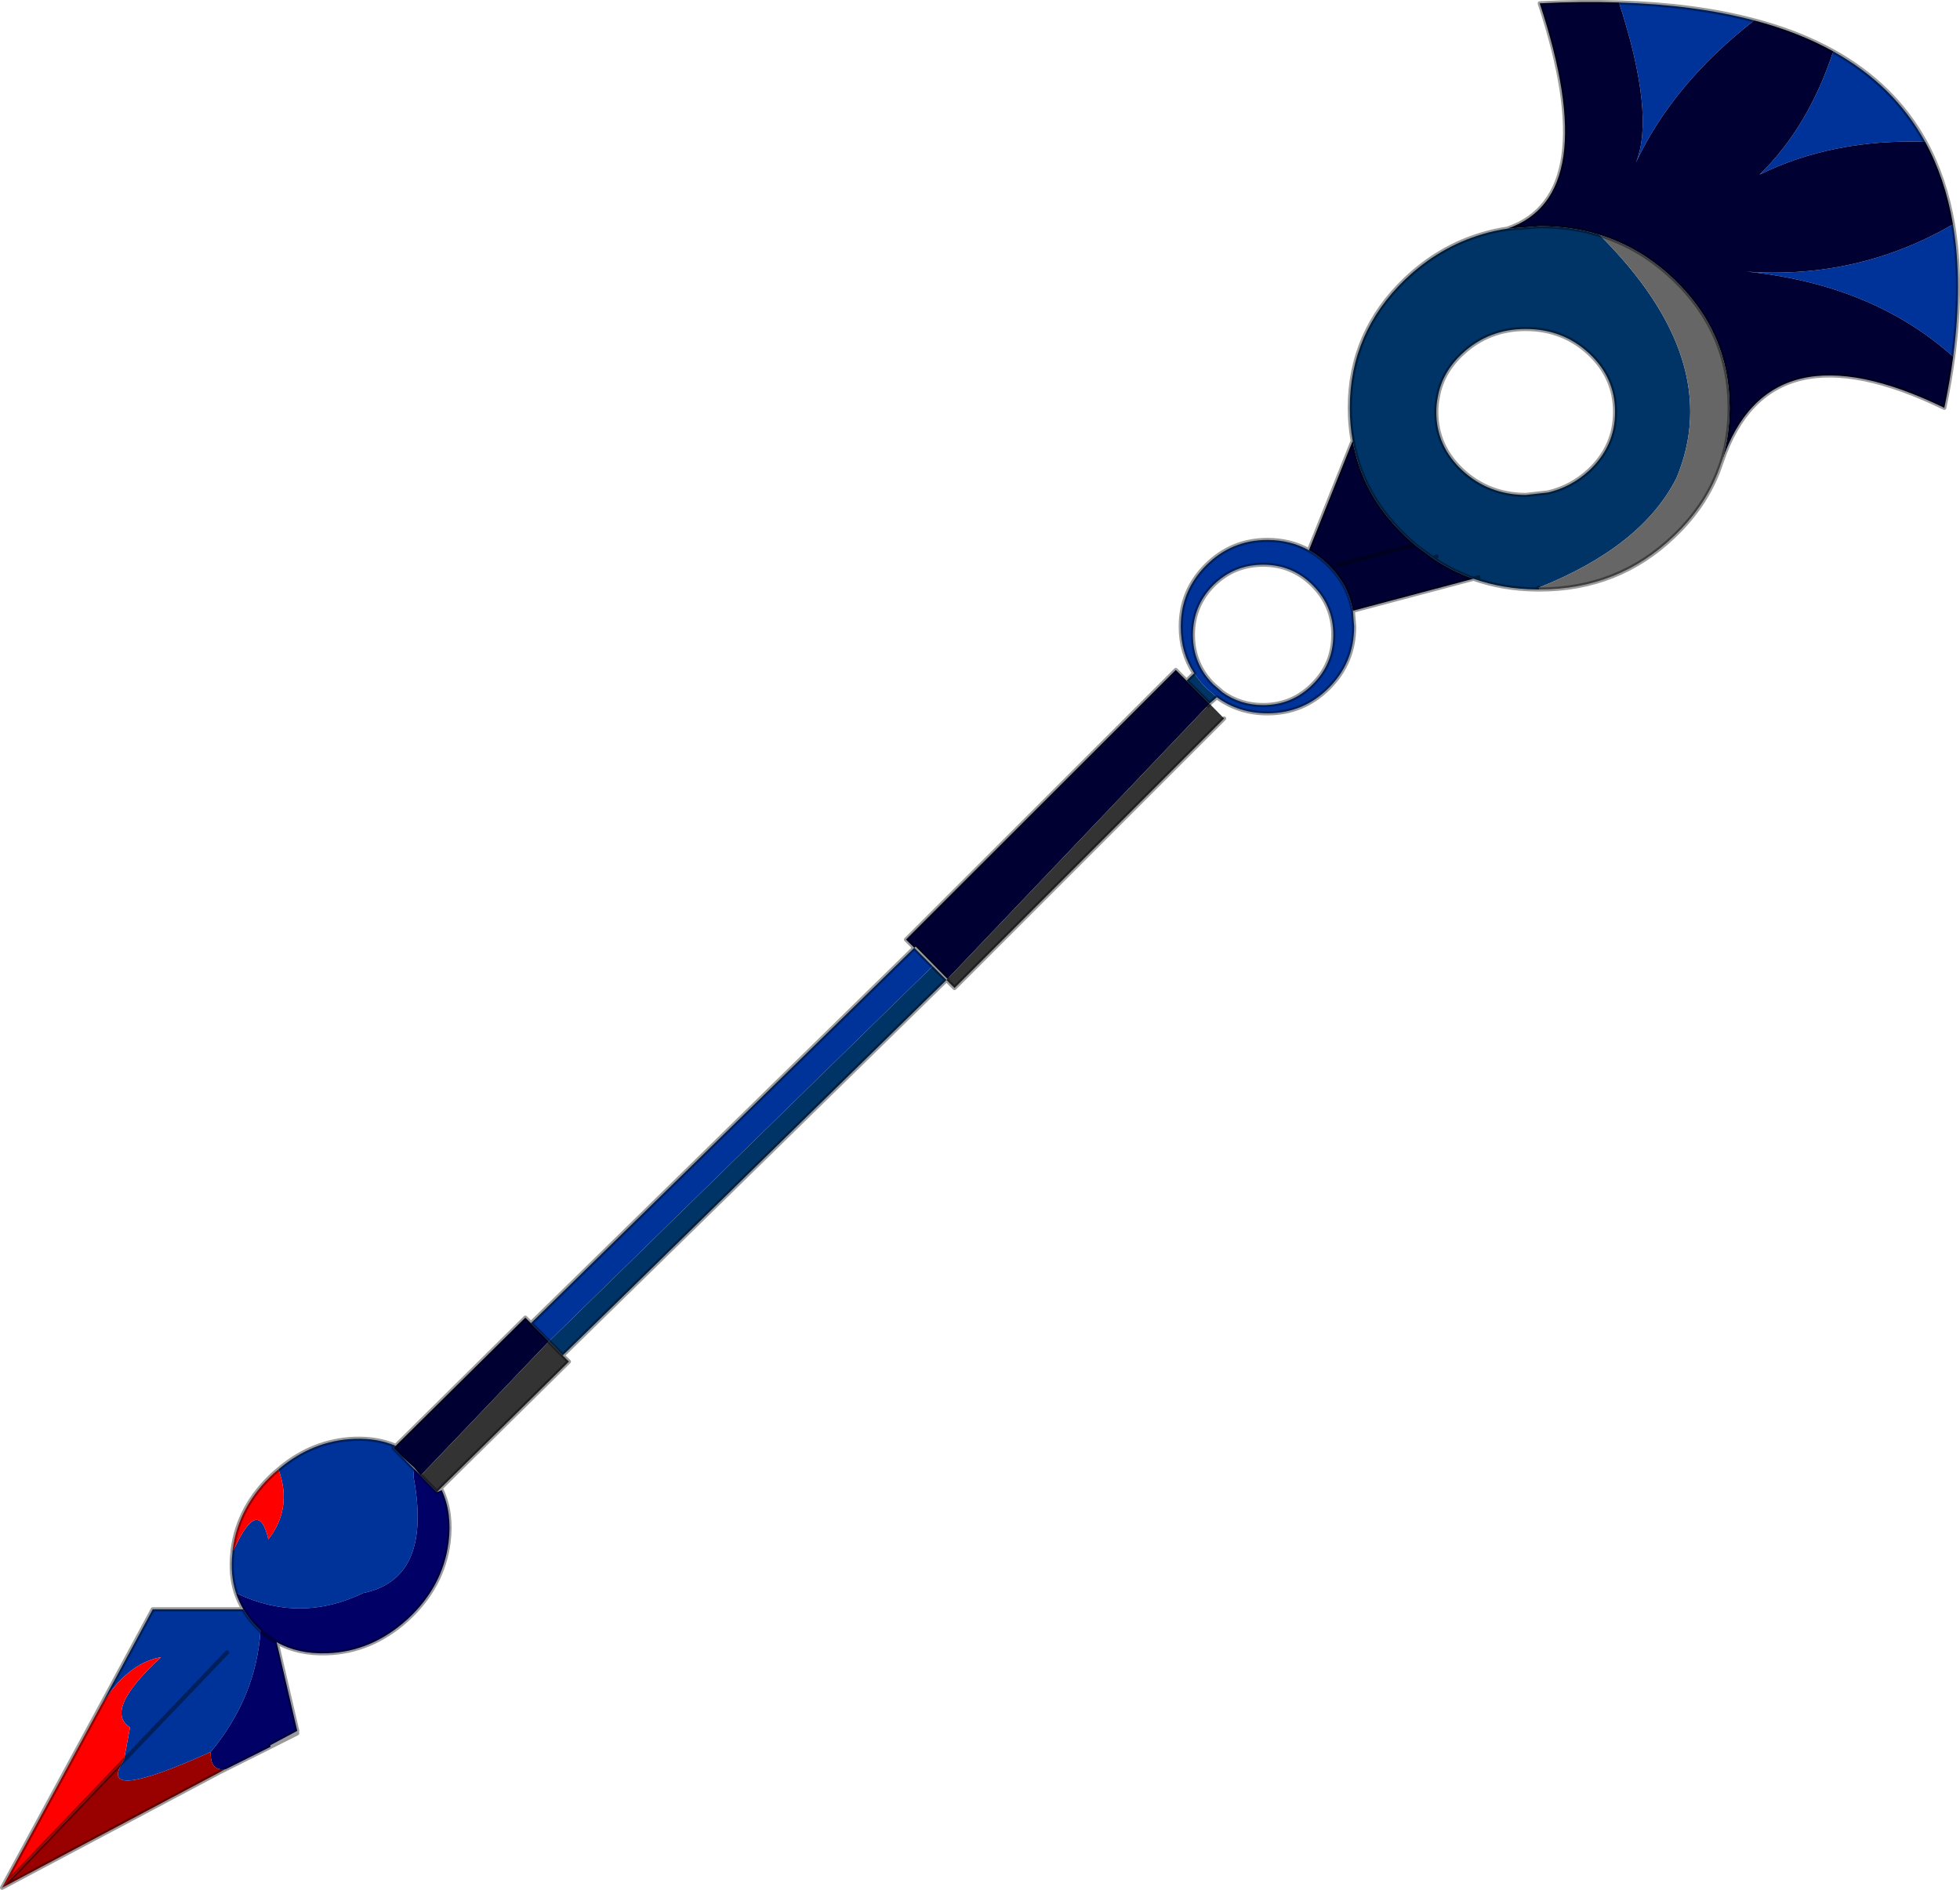 <?xml version="1.0"?>
<svg xmlns="http://www.w3.org/2000/svg" xmlns:xlink="http://www.w3.org/1999/xlink" width="474.75px" height="457.8px"><g transform="matrix(1, 0, 0, 1, 8, -50.2)"><use xlink:href="#object-0" width="474.75" height="457.8" transform="matrix(1, 0, 0, 1, -8, 50.2)"/></g><defs><g transform="matrix(1, 0, 0, 1, 8, -50.2)" id="object-0"><path fill-rule="evenodd" fill="#003399" stroke="none" d="M458.3 84.55Q435.9 83.8 418.2 92.5Q429.95 81.1 436.05 62.65Q450.75 70.8 458.3 84.55M416.9 55.15Q397.15 70.55 388.25 89.6Q393 78.1 384.15 50.8Q402.6 51.35 416.9 55.15M465.1 136.6Q445.5 119.1 415.1 116Q442 117.9 465.05 104.55Q467.45 118.7 465.1 136.6M309.05 183.5Q311.6 184.9 313.85 187.15Q315.4 188.7 316.55 190.4Q318.3 192.95 319.15 195.9L319.45 197.05L319.7 198.15L320 202Q320 210.7 313.85 216.85Q307.7 223 299 223Q292.05 223 286.75 219.1L284.15 216.85Q282.45 215.15 281.25 213.3Q278 208.3 278 202Q278 193.3 284.15 187.15Q290.3 181 299 181Q304.55 181 309.05 183.5M297.95 187Q290.9 187 285.9 191.95Q280.95 196.95 280.95 204Q280.95 211.05 285.9 216L288.1 217.9Q292.4 221 297.95 221Q305 221 309.95 216Q314.95 211.05 314.95 204Q314.95 196.95 309.95 191.95Q305 187 297.95 187M120.6 370.75L213.45 279.8L217.9 284.25L124.95 375.15L120.6 370.75M89.25 402.95L92.3 406L92.15 407.85L92.45 409.55Q96.25 432.8 80 436.1Q64.6 443.55 49.15 436.1Q47.7 431.65 48.3 426.35L48.35 425.65L48.6 425.7Q54.6 412.5 57 423.1Q62.9 415.55 59.45 406.15L59.75 405.9Q67.85 399.15 77.85 398.75Q83.4 398.55 87.85 400.45L87.3 400.95L89.25 402.95M50.95 440.05Q52.05 442 53.65 443.75L55.1 445.2Q54.05 461.3 43.05 474.6Q14.9 487.35 22 476.65L23.5 468.65Q16.95 464.6 31 451.65Q22.75 453.1 16.35 463.5L29 440.05L50.95 440.05M47 450.5L22 476.65L47 450.5"/><path fill-rule="evenodd" fill="#000033" stroke="none" d="M436.05 62.65Q429.95 81.1 418.2 92.5Q435.9 83.8 458.3 84.55Q463.15 93.4 465.05 104.55Q442 117.9 415.1 116Q445.5 119.1 465.1 136.6Q464.3 142.6 462.95 149Q420.45 128.35 409.05 162Q410.95 155.9 410.95 149Q410.95 130.75 397.45 117.85Q389.45 110.2 379.45 107.1Q372.65 105 364.95 105L357.1 105.6Q380.35 97.65 364.95 51Q375.05 50.5 384.15 50.8Q393 78.1 388.25 89.6Q397.15 70.55 416.9 55.15Q427.6 57.95 436.05 62.65M334.7 182.15L334.85 182.3L339.1 185.45Q343.7 188.55 348.9 190.4L319.7 198.15L319.45 197.05L319.15 195.9Q318.3 192.95 316.55 190.4Q315.4 188.7 313.85 187.15Q311.6 184.9 309.05 183.5L319.65 157Q321.95 170 332.15 179.85L332.4 180.1L334.7 182.15L316.05 187.05L334.7 182.15M87.85 400.45L119.25 369.4L120.6 370.75L124.95 375.15L93.9 407.65L92.35 405.75L89.25 402.95L87.3 400.95L87.85 400.45M213.45 279.8L211.45 277.8L276.8 212.5L279.4 215.1L284.95 220.65L285 220.7L284.6 221.1L284.95 220.65L284.6 221.1L221.5 287.35L221.25 287.6L221.5 287.35L213.8 279.5L213.45 279.8"/><path fill-rule="evenodd" fill="#003366" stroke="none" d="M357.1 105.6L364.95 105Q372.65 105 379.45 107.1Q410 137.6 398.05 166.05Q389.65 182.6 364.75 192.55L364.75 192.6L364.65 192.6L364.7 192.65L364.95 193L364.15 193Q356 192.9 348.9 190.4Q343.7 188.55 339.1 185.45L339.95 185L339.1 185.45L334.85 182.3L334.7 182.15L332.4 180.1L332.15 179.85Q321.95 170 319.65 157Q318.95 153.15 318.95 149Q318.95 130.75 332.4 117.85Q340.65 110 351 106.95Q353.95 106.05 357.1 105.6M361.55 129.9Q352.6 129.9 346.25 135.8Q341.3 140.35 340.25 146.45Q339.9 148.15 339.9 150Q339.9 158.3 346.25 164.2Q352.6 170.05 361.55 170.1L366.95 169.5Q372.55 168.2 376.9 164.2Q383.2 158.3 383.2 150Q383.2 141.65 376.9 135.8Q370.55 129.9 361.55 129.9M350.1 190.05L348.9 190.4L350.1 190.05M364.15 193L364.65 192.6L364.15 193M279.4 215.1L281.25 213.3Q282.45 215.15 284.15 216.85L286.75 219.1L284.95 220.65L279.4 215.1M128.3 378.55L124.95 375.15L217.9 284.25L221.25 287.6L128.3 378.55"/><path fill-rule="evenodd" fill="#666666" stroke="none" d="M379.45 107.1Q389.45 110.2 397.45 117.85Q410.95 130.75 410.95 149Q410.95 155.9 409.05 162L408.9 162.4Q405.7 172.25 397.45 180.1Q384 193 364.95 193L364.75 192.6L364.75 192.55Q389.65 182.6 398.05 166.05Q410 137.6 379.45 107.1"/><path fill-rule="evenodd" fill="#000000" stroke="none" d="M364.75 192.6L364.95 193L364.7 192.65L364.65 192.6L364.75 192.6"/><path fill-rule="evenodd" fill="#333333" stroke="none" d="M124.95 375.15L128.3 378.55L129.8 380.05L98.75 410.7L97.85 411.65L93.9 407.65L124.95 375.15M285 220.7L288.5 224.25L223.2 289.55L221.25 287.6L221.5 287.35L284.6 221.1L285 220.7"/><path fill-rule="evenodd" fill="#000066" stroke="none" d="M99 411.2Q101.55 416.75 100.65 423.85Q99.25 434.6 90.65 442.5Q82 450.35 71.2 450.7Q64.2 450.95 59 448L64 469.5L57.45 473L57.55 473.35L46.65 478.8L46.5 478.8Q42.85 479.25 43.05 474.6Q54.05 461.3 55.1 445.2L53.65 443.75Q52.05 442 50.95 440.05Q49.85 438.15 49.15 436.1Q64.6 443.55 80 436.1Q96.25 432.8 92.45 409.55L92.15 407.85L92.3 406L93.9 407.65L97.85 411.65L99 411.2M59 448Q56.9 446.85 55.1 445.2Q56.9 446.85 59 448"/><path fill-rule="evenodd" fill="#ff0000" stroke="none" d="M59.45 406.15Q62.9 415.55 57 423.1Q54.6 412.5 48.6 425.7L48.35 425.65Q49.75 414.9 58.4 407.05L59.45 406.15M16.35 463.5Q22.75 453.1 31 451.65Q16.95 464.6 23.5 468.65L22 476.65L-7.5 507.5L16.35 463.5"/><path fill-rule="evenodd" fill="#990000" stroke="none" d="M46.5 478.8L45.25 479.5L-7.5 507.5L22 476.65Q14.9 487.35 43.05 474.6Q42.85 479.25 46.5 478.8"/><path fill="none" stroke="#000000" stroke-opacity="0.392" stroke-width="1" stroke-linecap="round" stroke-linejoin="round" d="M458.3 84.55Q450.75 70.8 436.05 62.65Q427.6 57.95 416.9 55.15Q402.6 51.35 384.15 50.8Q375.05 50.5 364.95 51Q380.35 97.65 357.1 105.6L364.95 105Q372.65 105 379.45 107.1Q389.45 110.2 397.45 117.85Q410.95 130.75 410.95 149Q410.95 155.9 409.05 162Q420.45 128.35 462.95 149Q464.3 142.6 465.1 136.6Q467.45 118.7 465.05 104.55Q463.15 93.4 458.3 84.55M361.55 129.9Q370.55 129.9 376.9 135.8Q383.2 141.65 383.2 150Q383.2 158.3 376.9 164.2Q372.55 168.2 366.95 169.5L361.55 170.1Q352.6 170.05 346.25 164.2Q339.9 158.3 339.9 150Q339.9 148.15 340.25 146.45Q341.3 140.35 346.25 135.8Q352.6 129.9 361.55 129.9M319.65 157Q318.95 153.15 318.95 149Q318.95 130.75 332.4 117.85Q340.65 110 351 106.95Q353.95 106.05 357.1 105.6M339.1 185.45L339.95 185M334.85 182.3L334.7 182.15L316.05 187.05M348.9 190.4Q343.7 188.55 339.1 185.45L334.85 182.3M334.7 182.15L332.4 180.1L332.15 179.85Q321.95 170 319.65 157L309.05 183.5Q311.6 184.9 313.85 187.15Q315.4 188.7 316.55 190.4Q318.3 192.95 319.15 195.9L319.45 197.05L319.7 198.15L348.9 190.4L350.1 190.05M364.95 193L364.15 193Q356 192.9 348.9 190.4M364.95 193Q384 193 397.45 180.1Q405.7 172.25 408.9 162.4L409.05 162M364.65 192.6L364.15 193M281.25 213.3Q278 208.3 278 202Q278 193.3 284.15 187.15Q290.3 181 299 181Q304.55 181 309.05 183.5M297.95 187Q305 187 309.95 191.95Q314.95 196.95 314.95 204Q314.95 211.05 309.95 216Q305 221 297.95 221Q292.4 221 288.1 217.9L285.9 216Q280.95 211.05 280.95 204Q280.95 196.95 285.9 191.95Q290.9 187 297.95 187M87.85 400.45L119.25 369.4L120.6 370.75L213.45 279.8L211.45 277.8L276.8 212.5L279.4 215.1L281.25 213.3M286.75 219.1Q292.05 223 299 223Q307.7 223 313.85 216.85Q320 210.7 320 202L319.7 198.15M124.95 375.15L128.3 378.55L221.25 287.6L217.9 284.25L213.45 279.8L213.8 279.5L221.5 287.35L221.25 287.6L223.2 289.55L288.5 224.25M124.95 375.15L120.6 370.75M128.3 378.55L129.8 380.05L98.75 410.7L99 411.2Q101.55 416.75 100.65 423.85Q99.25 434.6 90.65 442.5Q82 450.35 71.2 450.7Q64.2 450.95 59 448L64 469.5L57.45 473M57.55 473.35L64 470.1M284.95 220.65L285 220.7M284.95 220.65L286.75 219.1M284.6 221.1L284.95 220.65L279.4 215.1M92.3 406L92.35 405.75L89.25 402.95L92.3 406L93.9 407.65L92.35 405.75M89.25 402.95L87.3 400.95L87.85 400.45Q83.4 398.55 77.85 398.75Q67.85 399.15 59.75 405.9M48.35 425.65L48.3 426.35Q47.7 431.65 49.15 436.1Q49.85 438.15 50.95 440.05Q52.05 442 53.65 443.75L55.1 445.2Q56.9 446.85 59 448M97.85 411.65L93.9 407.65M98.75 410.7L97.85 411.65M48.35 425.65Q49.75 414.9 58.4 407.05L59.45 406.15M22 476.65L47 450.5M45.25 479.5L46.65 478.8L57.55 473.35M46.5 478.8L45.25 479.5L-7.5 507.5L16.35 463.5L29 440.05L50.95 440.05M22 476.65L-7.5 507.5"/></g></defs></svg>
